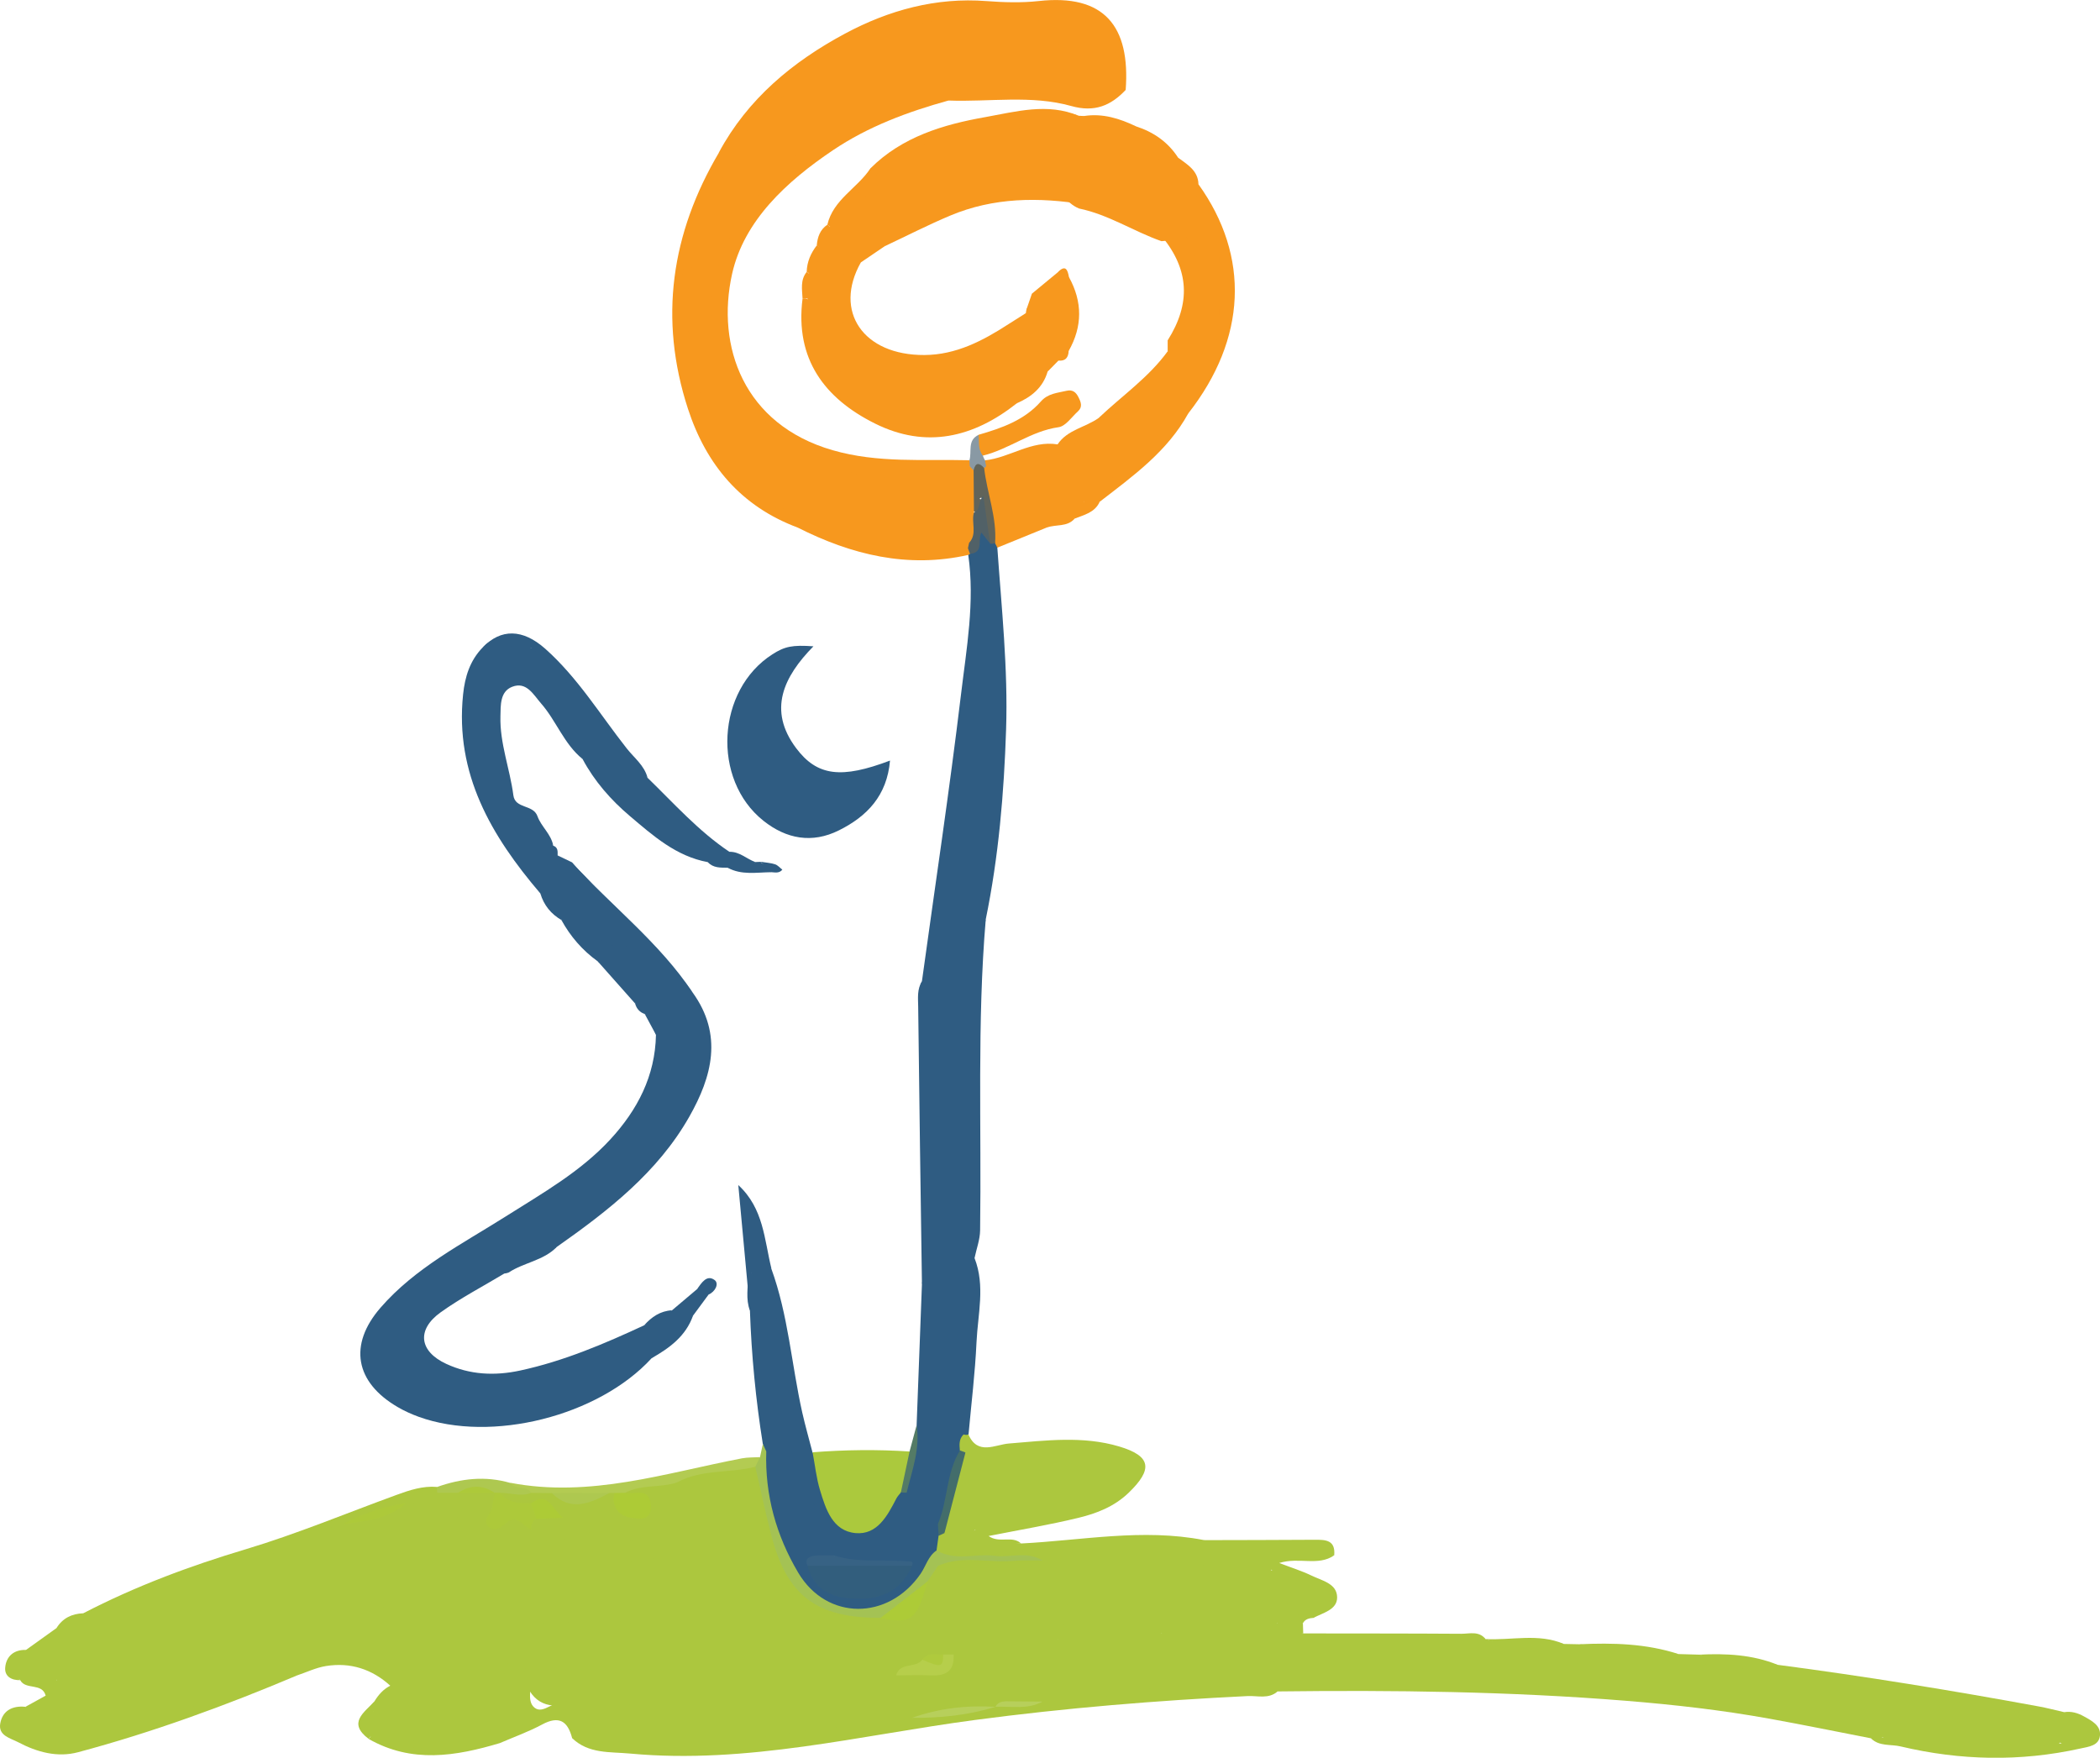 <svg xmlns="http://www.w3.org/2000/svg" id="Calque_2" data-name="Calque 2" viewBox="0 0 402.51 336.93"><defs><style>      .cls-1 {        fill: #f7981e;      }      .cls-2 {        fill: #b7cf5b;      }      .cls-3 {        fill: #b6ce4b;      }      .cls-4 {        fill: #b3cb52;      }      .cls-5 {        fill: #325e7d;      }      .cls-6 {        fill: #2f5c82;      }      .cls-7 {        fill: #adc93a;      }      .cls-8 {        fill: #adcb37;      }      .cls-9 {        fill: #adcb36;      }      .cls-10 {        fill: #aec850;      }      .cls-11 {        fill: #afca3d;      }      .cls-12 {        fill: #a4c254;      }      .cls-13 {        fill: #acc73e;      }      .cls-14 {        fill: #abc93d;      }      .cls-15 {        fill: #436d6b;      }      .cls-16 {        fill: #8999a4;      }      .cls-17 {        fill: #376284;      }      .cls-18 {        fill: #61645a;      }      .cls-19 {        fill: #516167;      }      .cls-20 {        fill: #547b66;      }    </style></defs><g id="Calque_1-2" data-name="Calque 1"><g><path class="cls-6" d="M132.76,190.25c5.85,8.1,3.73,16.11-.65,23.82-6.07,10.68-15.54,18.02-25.38,24.94-2.54,1.61-5.46,1.96-8.31,2.5-1.85,.01-1.79,1.33-1.78,2.62-4.07,2.45-8.3,4.65-12.15,7.4-4.67,3.34-4.18,7.49,1.06,9.91,4.5,2.08,9.24,2.33,14.15,1.27,8.34-1.8,16.11-5.11,23.79-8.68,1.88-.75,3.68-1.65,5.31-2.86,1.61-1.36,3.22-2.72,4.83-4.08,1.14-.48,2.23-.85,2.17,1.08-.98,1.33-1.97,2.67-2.95,4-2.29,3.09-5.2,5.58-7.97,8.2-10.18,11.09-30.65,16.25-44.6,11.22-1.4-.51-2.78-1.13-4.06-1.88-8.15-4.75-9.47-11.92-3.28-19.05,6.65-7.65,15.63-12.2,24.03-17.51,7-4.43,14.27-8.53,19.98-14.71,5.23-5.67,8.63-12.18,8.78-20.09-.62-1.39-.58-3.14-2.16-4.01l.08,.05c-.3-2.89-2.35-4.6-4.29-6.38-1.26-1.23-2.53-2.46-3.84-3.64-.94-1.47-3.17-2.05-2.95-4.31,2.17-2.59,4.3,.29,6.45,.03,2.1,.38,3.98,1.38,5.9,2.23,3.01,2.26,5.66,4.88,7.85,7.95Z"></path><path class="cls-6" d="M191.16,104.98c.81,11.6,2.06,23.16,1.68,34.82-.4,12.25-1.43,24.41-3.9,36.43-.88,4.85-1.6,9.74-1.64,14.65-.12,14.15-.04,28.3-.04,42.44,0,7.36-1.05,8.16-8.61,6.61-1.23-.62-1.41-1.73-1.35-2.95,.74-15.69-1.56-31.31-1.01-46.99,.02-.67,.1-1.31,.42-1.91,2.52-18.3,5.28-36.57,7.48-54.91,1.06-8.87,2.69-17.78,1.4-26.8,.06-.21,.11-.43,.17-.64,.47-.88,.71-1.86,1.03-2.8,.92-2.72,2.1-1.96,3.35-.24,.3,.32,.56,.67,.81,1.03,.2,.39,.28,.81,.22,1.25Z"></path><path class="cls-6" d="M155.92,123.88c-5.75,5.86-8.79,12.23-3.33,19.52,4.06,5.42,8.73,5.9,18,2.39-.57,6.71-4.39,10.69-9.8,13.38-5.14,2.56-10.07,1.65-14.46-1.84-9.95-7.91-8.99-25.07,1.72-31.91,2.36-1.51,3.82-1.82,7.87-1.53Z"></path><path class="cls-6" d="M175.69,273.19c.34-9.01,.68-18.03,1.02-27.04,.43-4.35,3.51-4.5,6.81-4.28,2.54,.16,3.9,1.25,3.77,4.05-.36,7.54-.65,15.07-1.86,22.54-.29,1.8-.11,3.62-.16,5.43-.14,1.4-.51,2.76-.56,4.17-1.61,4.72-1.7,9.88-4.09,14.39-1.12,2.09-2.62,3.78-5.03,4.37-2.04,.5-4,.13-5.49-1.32-1.76-1.7-.33-3.34,.52-4.85,.88-1.57,1.91-3.06,1.93-4.96,.72-4.25,3.14-8.07,3.14-12.5Z"></path><path class="cls-6" d="M118.8,181.19c-2.2,.85-3.7-2.45-6-1-2.59-.13-3.04-3.14-5.2-3.85l.05,.04c-.81-2.14-2.66-3.46-4.08-5.12-9.38-10.99-16.4-22.89-14.81-38.15,.35-3.38,1.31-6.49,3.74-8.99,3.3-3.5,6.47-.76,9.67,.22,.66,1.86,.01,3.43-1.05,4.92-4.84,1.68-6.68,4.52-6.08,9.76,.48,4.26,1.78,8.4,1.89,12.73,.04,1.45,.59,3.3,2.12,3.68,3.69,.94,4.81,4.3,6.98,6.67,.94,.32,.86,1.11,.85,1.87,5.62,4.59,7.67,11.66,11.91,17.21Z"></path><path class="cls-6" d="M100.8,129.21c.33-1.66,.67-3.32,1-4.99,5.51,1.9,7.91,7.01,11.2,11.1,3.69,4.59,6.95,9.53,11.11,13.76,5.06,4.91,9.76,10.22,15.68,14.19,1.43,1.05,1.66,2.02-.4,2.34-1.21,.18-2.54,.35-3.71-.35-6.07-1.11-10.51-5.07-14.97-8.85-3.62-3.07-6.77-6.65-9.04-10.9-3.04-4.78-5.73-9.8-9.83-13.83-.66-.65-1.56-1.28-1.04-2.47Z"></path><path class="cls-6" d="M146.21,276.78c-1.35-8.47-2.17-16.98-2.47-25.55-.85-2.24-.35-4.55-.32-6.83,2.81-2.01,4.16-1.57,4.99,2.1,2.5,11.06,3.84,22.35,6.61,33.36,1.01,4.03,2.11,7.96,3.99,11.66,1.07,2.1,1.99,4.2,1.03,6.61-.88,.86-1.92,.95-3.05,.66-5.79-2.58-8.86-6.85-8.82-13.39,.01-2.06-1.01-4.11-1.45-6.18-.34-.77-.16-1.66-.51-2.43Z"></path><path class="cls-6" d="M159.78,298.15c-.27-4.03-3.05-7.12-4.1-10.86-2.8-9.99-3.91-20.31-5.76-30.48-.68-3.72-2.34-7.19-2.37-11.09-.01-2.08-2.24-1.36-3.61-1.54,.61-2.93,2.35-1.62,3.89-1.03,3.26,8.92,3.88,18.4,5.93,27.57,.58,2.57,1.31,5.11,1.97,7.67,2.16,2.33,1.87,5.58,3.06,8.27,1.08,2.43,2.04,5.15,5.06,5.61,2.89,.44,4.38-1.85,5.86-3.87,.77-1.06,1.34-2.32,2.76-2.71,.49-.02,.92,.13,1.28,.46,.27,1.8-.92,3.03-1.6,4.51-.6,1.32-3.22,2.51-1.46,4.06,1.69,1.49,4.22,2,6.36,.24,1-.82,1.8-1.87,2.69-2.81,.67,.56,.96,1.31,1.09,2.14,.11,1.12-.06,2.2-.51,3.24-2.4,4.91-5.65,9.14-10.91,11.03-5.12,1.84-10.09,1.44-14.26-2.73-6.62-6.63-8.6-15.08-9.56-23.94-.15-1.33,.39-2.61,1.26-3.68,2.33,2.07,2.52,5.13,2.74,7.75,.37,4.52,.83,8.49,5.93,10.12,.58,.19,.85,1.36,1.26,2.08-.43,.79-1.21,1.48-.69,2.54,5.15,6.34,11.98,6.25,16.99-.2-4.49-.6-9.39,1.32-13.3-2.34Z"></path><path class="cls-13" d="M340.73,319.12c16.76,2.2,33.43,4.92,50.06,7.98,1.62,.3,3.22,.72,4.83,1.09,.43,.25,.94,.33,1.37,.53,1.98,.96,5.47,1.68,4.39,4.21-.97,2.28-4.28,2.68-6.88,.9,.54-3.62-2.38-3.55-4.49-3.92-17.34-3.05-34.65-6.28-52.18-8.09-18.97-1.96-37.86-4.93-57.03-4.24-1.76,.05-3.51-.09-5.24-.43-9.42-1.11-18.84-.86-28.26-.1-.59,.17-1.18,.26-1.79,.3-.83,.05-1.68,.14-2.47-.1-2.15-.64-5.24-.87-4.73-3.92,.55-3.32,3.29-3.68,6.18-2.62,1.87,3.35,5.28,2.81,8.2,2.87,9.07,.19,18.15,.04,27.23,.1,1.6,.01,3.3-.51,4.81,.51h-.02c4.95,1.32,10.09-.38,15.04,.93,.98,.02,1.95,.04,2.93,.06,6.35,.62,12.74,.88,19.06,1.88,1.31,.04,2.62,.08,3.93,.11,5.02,.67,10.08,1,15.06,1.95Z"></path><path class="cls-14" d="M172.67,286.08c-.3,.39-.66,.75-.88,1.19-1.71,3.31-3.66,6.98-7.81,6.6-4.4-.4-5.7-4.58-6.81-8.24-.71-2.35-.96-4.83-1.42-7.25,6.19-.48,12.39-.56,18.59-.15,.73,2.89-.5,5.37-1.67,7.86Z"></path><path class="cls-13" d="M179.51,297.17c.13-.93,.26-1.86,.39-2.79,.29-.45,.62-.86,1-1.24,1.92-1.32,3.88-1.52,5.9-.24-.07,2.57-1.82,2.36-3.52,2.44,4.1,.34,8.3,.04,12.46,.52,11.65-.59,23.27-2.93,34.97-.66,1.19,.67,2.41,1.29,3.17,2.5,1.64,1.89,3.84,.88,5.81,1.13,1.59,.47,4.16-.54,3.97,2.61-1.26,1.03-2.78,1-4.28,1.07-13.02-3.15-26.33-1.35-39.48-2.28-4.98-1.37-10.08-.36-15.1-.74-1.99-.15-4.43,.49-5.28-2.33Z"></path><path class="cls-1" d="M215.76,17.24c-2.87,3.04-6,4.32-10.4,3.09-7.71-2.17-15.71-.76-23.58-1.06-.02-.27-.04-.55-.06-.82,2.31-2.42,5.31-1.34,8.04-1.51,3.15-.2,6.32,.1,9.48-.19,.49-.16,1-.28,1.52-.36,.75-.12,1.5-.13,2.25-.04,.66,.08,1.28,.38,1.93,.42,2.16,.11,4.62,2.41,6.4-.17,1.94-2.8,1.63-6.01,.04-8.96-1.03-1.92-2.66-3.36-4.55-4.49-2.35-1.02-4.82-.41-7.24-.55-11.2-.49-22.18,.23-32.68,4.77-3.86,1.67-7.27,3.96-10.75,6.2-.6,.43-1.23,.83-1.86,1.21-3.35,2.08-6.13,4.75-8.27,8.07-.47,1.05-1.02,2.04-1.9,2.82-1.99,1.03-2.76,3.61-5.17,4.13-.47-.02-.86-.21-1.18-.56,5.53-10.29,14.18-17.44,24.21-22.81C170.35,1.95,179.4-.54,189.11,.21c3.31,.25,6.69,.35,9.98-.01,12.54-1.39,17.59,4.78,16.67,17.05Z"></path><path class="cls-13" d="M244.88,324.22c-1.72,1.51-3.81,.8-5.74,.89-17.5,.85-34.91,2.28-52.32,4.59-21.91,2.91-43.64,8.52-66.05,6.43-3.85-.36-7.95,.09-11.1-2.95,.42-.45,.93-.73,1.53-.87,6.1,.21,12.1,1.42,18.25,1.56,11.18,.24,22.07-1.49,32.94-3.64,4.08-.64,8.17-1.24,12.23-2.03,5-.31,9.97-1.02,14.94-1.63,.48-.17,.97-.29,1.48-.39,2.67-.52,5.45,.05,8.1-.73,.48-.16,.97-.27,1.47-.35,2.53-.39,5.14-.03,7.6-.96,1.1-.27,2.22-.33,3.35-.37,8.44,.16,16.79-1.68,25.25-1.04,2.73,.32,5.71-.79,8.07,1.49Z"></path><path class="cls-1" d="M191.16,104.98c-.14-.29-.28-.57-.43-.85-1.67-4.68-3.18-9.39-2.57-14.48,.3-.54,.76-.84,1.38-.91,2.85-.87,5.84-1.28,8.58-2.45,2.03-.86,3.52-.35,3.66,1.73,.31,4.4,1.52,8.94-1.15,13.1-3.16,1.29-6.31,2.57-9.47,3.86Z"></path><path class="cls-13" d="M244.88,324.22c-2.76-.05-5.53-.11-8.29-.16-.14-.7,.09-1.23,.71-1.58,.57-.3,1.17-.5,1.81-.59,18.34-.34,36.69-.06,55.03-.16,20.49,1.22,40.95,2.7,60.9,7.98,2.15,.57,4.72,.54,5.88,3.09-.6,1.09-1.43,.85-2.3,.41-6.48-1.26-12.96-2.59-19.45-3.76-9.12-1.65-18.3-2.69-27.57-3.44-22.22-1.79-44.46-2.06-66.72-1.79Z"></path><path class="cls-13" d="M4.99,316.26l5.82-4.17c1.65-1.06,3.46-1.86,5.15-2.85,9.96-5.17,20.39-9.06,31.16-12.28,9.8-2.94,19.28-6.91,28.91-10.42,2.49-.91,5.01-1.75,7.73-1.52,.21,.26,.31,.53,.29,.82-.01,.3-.05,.45-.1,.45-1.64,1.33-3.88,1.23-5.6,2.38-.42,.22-.85,.39-1.29,.55-3.82,1.25-7.66,2.44-11.42,3.85-4.49,1.99-9.62,2.5-13.28,6.46-1.39,1.51-4.09,1.15-6.2,1.51-14.59,2.5-27.14,9.45-39.18,17.51,.51,2.36,4.43,.73,3.82,3.84-.66,.51-1.41,.67-2.23,.59-1.49-.73-3.3,.19-4.71-.94h.03c-4.6-2.85-1.22-4.22,1.09-5.79Z"></path><path class="cls-1" d="M229.71,35.32c9.93,13.84,9.23,29.64-1.94,43.91-.92,.34-1.31-.23-1.62-.94-.22-1.02,.11-1.89,.75-2.67,2.32-2.1,1.65-5.63,3.7-7.86,.2-.39,.43-.77,.66-1.15,.83-1.32,1.27-2.78,1.64-4.28,.1-.45,.23-.89,.37-1.33,1.08-4.88,2.05-9.76-.33-14.56-4.24-10.13-11.46-16.92-22.23-19.56-1.84-.45-4.33-1.93-5.49,1.24-1.16,3.18,.11,6.84,2.92,8.01,3.06,1.27,6.35,1.98,9.39,3.29,2.71,1.17,5.69,1.97,7.5,4.64,.15,.52,.07,1-.23,1.45-.64,.5-1.38,.7-2.18,.72-5.34-1.88-10.15-5.1-15.79-6.26-4.99-2.03-7.6-11.4-4.44-15.85,1.1-1.55,2.57-1.97,4.34-1.44,6.74,.07,12.59,2.5,17.72,6.8,1.75,1.95,3.96,3.49,5.26,5.85Z"></path><path class="cls-13" d="M195.73,295.87c-4.69-.19-9.42,1.79-14.45,.32,1.58-2.53,4.19-1.34,5.56-2.91,4.5-3.24,9.98-3.18,15.07-4.38,4.23-1,8.4-2,11.96-4.63,.9-.66,2.18-1.25,2.01-2.59-.17-1.37-1.56-1.59-2.63-1.95-5.99-2.03-12.14-.69-18.21-.66-3.29,.02-6.58,.75-9.88-.04-.5-.2-.89-.53-1.18-.99-.1-1.1-.2-2.2,.7-3.07,.31-.31,.63-.31,.94,0,1.77,4.06,5.12,1.94,7.73,1.73,7.09-.58,14.21-1.5,21.14,.56,6.18,1.84,6.52,4.36,1.85,8.87-2.74,2.65-6.13,3.97-9.66,4.82-5.58,1.35-11.26,2.3-17.2,3.48,2.1,1.49,4.53-.18,6.24,1.44Z"></path><path class="cls-12" d="M179.51,297.17c3.54,2.13,7.43,.57,11.13,1.05,3.04,.39,6.26-.95,9.16,.9-2.88,2.4-6.32,1.12-9.51,1.37-2.79,.22-5.6-.08-8.38,.18-1.4,.43-2.38,1.39-3.2,2.56-.28,.38-.59,.72-.92,1.06-2.81,2.97-5.83,5.65-9.89,6.83-9.29,.94-15.25-2.29-19.1-10.62-2.72-5.88-4.41-12.07-4.74-18.59,0-1.19,.54-2.04,1.6-2.57,.18-.85,.37-1.71,.56-2.55,.22,.48,.43,.95,.65,1.42-.27,8.36,1.9,16.11,6.12,23.24,5.45,9.2,17.26,9.23,23.47,.21,1.02-1.49,1.45-3.39,3.06-4.47Z"></path><path class="cls-1" d="M137.79,29.24c.4,.03,.81,.07,1.21,.1,1.09,2.11-.38,3.72-1.13,5.43-1.11,2.51-2.73,4.81-2.86,7.68-.1,.76-.28,1.5-.53,2.23-4.54,14.95-3.41,29.25,4.87,42.73,.31,.35,.59,.73,.85,1.11,.84,1.51,1.78,2.95,3.38,3.8,.36,.22,.7,.47,1.03,.74,1.23,1.12,2.39,2.33,3.86,3.17,.37,.21,.71,.46,1.05,.71,1.21,1.33,3.69,1.64,3.39,4.19-10.85-4.04-17.55-12.03-21.05-22.77-5.62-17.25-3.21-33.62,5.95-49.13Z"></path><path class="cls-6" d="M185.64,274.96l-.47,.1s-.47-.09-.47-.09c.66-8.53,1.44-17.05,1.88-25.59,.1-2.01,1.61-5.2-1.52-5.97-3-.74-6.62-1.29-8.35,2.75-.25-17.74-.52-35.48-.72-53.21-.02-1.62-.24-3.34,.73-4.85,.36,15.32,.69,30.65,1.09,45.97,.05,1.74-.66,3.67,.93,5.15,2.24,2.47,5.58,.46,8.06,1.96,2.07,5.31,.62,10.74,.37,16.09-.27,5.91-1,11.8-1.53,17.7Z"></path><path class="cls-6" d="M100.8,129.21c4.06,5.14,8.86,9.79,10.87,16.29-3.57-2.88-5.03-7.32-7.96-10.66-1.46-1.67-2.8-4.27-5.55-3.19-2.34,.92-2.19,3.56-2.24,5.65-.14,5.19,1.82,10.07,2.48,15.15,.35,2.65,3.79,1.68,4.62,4.01,.71,1.99,2.62,3.42,3.02,5.64-2.7-1.91-4.28-5.39-8.19-5.66-.5-.04-1.29-1.26-1.31-1.95-.2-6.97-3.43-13.8-1.51-20.78,.61-2.2,1.13-6.56,5.77-4.49Z"></path><path class="cls-13" d="M56.87,321.18c-13.66,5.77-27.56,10.86-41.89,14.69-3.98,1.07-7.89-.01-11.49-1.91-1.53-.8-3.87-1.26-3.44-3.62,.45-2.46,2.36-3.43,4.84-3.17,.93,1.6-3.04,2.53-.58,4.32,1.65,1.1,3.57,1.43,5.44,1.88,2.48,.96,4.8,.19,7.11-.66,.41-.16,.83-.29,1.26-.39,2.13-.31,4.18-.91,6.18-1.71,.41-.17,.83-.29,1.27-.4,2.05-.3,3.9-1.13,5.68-2.15,7.84-2.73,15.32-6.54,23.6-7.97,.81,.13,1.52,.43,2.02,1.1Z"></path><path class="cls-6" d="M186.79,241.17c-2.96,.47-6.32,2.59-8.05-1.96,8.59-.32,7.99,1.63,8-7.9,.02-14.07-.09-28.15,.09-42.22,.06-4.33,.14-8.78,2.11-12.86-1.68,19.85-.8,39.75-1.08,59.62-.03,1.78-.7,3.54-1.07,5.31Z"></path><path class="cls-13" d="M358.62,333.2c.78-.06,1.56-.12,2.34-.18,1.21-1.15,2.75-1.27,4.2-.92,8.82,2.12,17.78,1.49,26.7,1.47,1,0,1.99,.05,2.86,.63,2.23,.02,5.62,.43,6-1.64,.49-2.64-3.59-2.54-5.09-4.36,1.38-.23,2.63,.15,3.83,.82,1.48,.82,3.19,1.72,3.05,3.59-.16,2.05-2.19,2.2-3.79,2.56-11.51,2.55-23.02,2.3-34.44-.41-1.87-.45-4.08,.04-5.66-1.54Z"></path><path class="cls-13" d="M232.94,298.14c-.75-.97-1.49-1.95-2.24-2.92,7.07-.02,14.13-.02,21.2-.07,2.13-.02,4.11,0,3.83,2.99-6.73,.66-13.48,1.16-20.25,.96-.95-.04-1.83-.27-2.54-.96Z"></path><path class="cls-4" d="M145.65,279.32c-.29,.62-.59,1.23-.88,1.85-2.28,2.49-5.41,2.12-8.32,2.47-2.16,.25-4.17,1.03-6.25,1.58-3.31,.96-6.76,1.1-10.12,1.77-.78,.21-1.58,.35-2.39,.42-.55,.06-1.09,.08-1.64,.09-3.29,0-6.58,.02-9.88,0-1.37-.02-2.73-.08-4.06-.41-1.51-.83-3.94-.28-4.28-2.86,15.27,2.93,29.72-1.88,44.38-4.69,1.12-.21,2.29-.16,3.44-.23Z"></path><path class="cls-6" d="M147.84,243.13c-1.3,.32-2.93-.58-3.89,1.03-.07,2.36-.14,4.71-.21,7.07-.74-8.02-1.49-16.05-2.23-24.07,4.86,4.46,4.98,10.44,6.34,15.97Z"></path><path class="cls-6" d="M124.11,149.09c-6.22-4.14-9.35-10.94-13.98-16.44-2.57-3.06-5.14-6.02-8.33-8.42-3.11,1.1-6.17-2.56-9.29-.11,3.49-3.66,7.67-3.6,11.98,.22,6.24,5.54,10.55,12.67,15.65,19.14,1.4,1.78,3.37,3.24,3.98,5.61Z"></path><path class="cls-13" d="M284.73,314.19h-43.13c.14-2.43,2.6-1.64,3.16-3.05,1.18-1.71,2.99-2.32,4.89-2.8,.76-.06,1.47,.08,2.12,.51,.25,.29,.34,.57,.25,.85-.09,.28-.18,.42-.26,.42-.81,.06-1.57,.21-2.02,1-.68,.68-2.31,1.39,.06,1.98,10.1,.02,20.21,0,30.31,.07,1.58,0,3.36-.58,4.63,1.01Z"></path><path class="cls-1" d="M226.76,78.22c.34,.33,.67,.67,1.01,1-4.01,7.32-10.62,12.04-17.01,16.98-.86,.66-1.77,.87-2.78,.36-1.14-1.59,.15-2.52,1.12-3.23,5.73-4.23,10.79-9.15,15.46-14.5,.55-.63,1.3-1.01,2.2-.62Z"></path><path class="cls-13" d="M251.74,310.13c-.02-.38-.03-.76-.05-1.13,.94-2.45,.63-4.19-2.24-5.17-1.96-.66-4.23-.89-5.62-2.79-1.49-1.38-3.41-.63-5.1-1.01-1.04-1.24-3.67,.89-3.98-1.88,6.99,0,13.98,0,20.97-.01-3.09,2.13-6.68,.27-10.53,1.46,2.37,.91,4.34,1.52,6.18,2.41,2,.97,4.91,1.52,4.92,4.18,.01,2.39-2.71,2.96-4.56,3.93Z"></path><path class="cls-1" d="M152.9,101.14c-1.39-1.29-2.78-2.58-4.17-3.87,1.66-1.33,3.17-.38,4.57,.43,9.11,5.26,18.66,8.42,29.35,6.43,.98-.18,1.97,.07,2.86,.6,.49,.38,.63,.86,.42,1.44,0,0-.34,.2-.34,.2-11.6,2.62-22.35-.02-32.69-5.24Z"></path><path class="cls-1" d="M200.63,101.12c.03-3.94-.01-7.88,.12-11.82,.08-2.58-.79-3.09-3.2-2.23-2.77,.98-5.68,1.54-8.53,2.29-.29-.2-.42-.44-.39-.7,.03-.28,.08-.42,.16-.42,4.75-.5,8.88-3.87,13.92-3.06,1.95,1.82,1.17,4.23,1.4,6.42,.23,2.2-.62,4.59,1.12,6.53,.34,.38,.58,.81,.73,1.3-1.43,1.64-3.58,1.03-5.32,1.7Z"></path><path class="cls-6" d="M118.8,181.19c-6.16-4.22-7.66-11.67-11.91-17.21,.9,.43,1.8,.86,2.7,1.29,1.65,2.19,4.21,3.69,5.05,6.51,.74,2.96,2.7,4.72,5.51,5.66,1.92,1.64,4.18,2.98,4.96,5.62-2.39,.33-4.03-1.85-6.32-1.87Z"></path><path class="cls-6" d="M113.93,171.87c-.85-2.59-3.82-3.79-4.34-6.6,7.63,8.41,16.8,15.4,23.17,24.98-2.55-2.4-5.1-4.79-7.65-7.19-1.72-1.64-3.45-3.29-5.17-4.93-2.65-1.47-4.87-3.34-6.01-6.26Z"></path><path class="cls-13" d="M56.87,321.18c-.75-.05-1.49-.1-2.24-.15,2.41-3.33,8.42-5.72,12.36-4.49,3.27,1.02,6.68,1.58,9.81,3.04,.93,.78,1.64,1.72,.89,2.91-.68,1.08-1.7,1.45-2.89,.63-3.51-3.19-7.65-4.51-12.3-3.77-1.93,.31-3.76,1.2-5.64,1.83Z"></path><path class="cls-13" d="M110.6,333.18l-.47-.02s-.47,.01-.47,.01c-.84-3.24-2.49-4.37-5.75-2.61-2.59,1.39-5.39,2.39-8.1,3.56-.38-.38-.53-.84-.46-1.37,3.25-4.47,8.81-4.27,13.16-6.52,5.4,.26,5.54,.73,2.09,6.95Z"></path><path class="cls-1" d="M224.62,30.32c-5.11-3.55-10.58-6.27-16.83-7.13-.34-.2-.46-.41-.35-.62,.11-.22,.22-.33,.33-.33,3.58-.56,6.84,.48,10,1.99,3.34,1.09,6.08,2.98,8.02,5.96-.34,.45-.73,.5-1.16,.12Z"></path><path class="cls-10" d="M97.83,284.24c.9,1.52,3.12,.3,3.97,1.92-1.47,2.03-3.48,1.28-5.39,1.07-.43-.05-.85-.14-1.26-.25-.41-.09-.82-.22-1.23-.34-1.88-.53-3.75-.44-5.61,.12-.43,.14-.87,.24-1.32,.32-1.19,.11-2.34,.11-3.2-.91-.01-.38-.03-.75-.04-1.13,4.61-1.64,9.29-2.18,14.07-.78Z"></path><path class="cls-13" d="M3.71,332.35c-6.11-3.21,.85-3.44,1.18-5.19,1.29-.71,2.58-1.42,3.86-2.13,1.36-.99-.47-1.85-.12-2.8,.75-.06,1.51-.12,2.26-.18,1.09-.86,2.21-.88,3.02,.25,.82,1.14,.16,2.22-.61,3.14-1.31,1.58-3.14,2.45-4.94,3.26-1.87,.84-3.28,2.2-4.66,3.64Z"></path><path class="cls-13" d="M95.79,333.05c0,.36,.02,.71,.03,1.07-8.48,2.54-16.92,3.92-25.17-.8,.19-.21,.38-.41,.57-.62,3.39-1.27,6.32,1.32,9.64,1.12,3.6-.21,7.24,.15,10.74-1.12,1.41-.51,2.88-.79,4.2,.35Z"></path><path class="cls-13" d="M74.8,323.12c2.06-.03,3.12-.73,1.89-2.9,1.18-1.09,2.41-1.09,3.3,.21,.73,1.09,.12,2.24-.69,3.07-1.81,1.86-3.81,3.5-6.04,4.86-.52,.19-1.04,.16-1.54-.07-.55-.74-.45-1.46,.05-2.17,.76-1.26,1.71-2.33,3.04-3Z"></path><path class="cls-13" d="M321.74,317.06c-6.41-.04-12.78-.57-19.06-1.88,6.45-.3,12.85-.14,19.06,1.88Z"></path><path class="cls-6" d="M107.59,176.34c2.96-.37,3.88,2.01,5.2,3.85,1.01,1.32,2.02,2.64,3.03,3.96-.37,.5-.79,.54-1.25,.13-2.94-2.11-5.24-4.78-6.98-7.95Z"></path><path class="cls-6" d="M97.15,240.29c3.2-.43,6.39-.86,9.59-1.29-2.55,2.65-6.33,2.99-9.26,4.93-.7-1.16-1.46-2.31-.33-3.64Z"></path><path class="cls-13" d="M340.73,319.12c-5.12,.15-10.13-.62-15.06-1.95,5.14-.25,10.21-.02,15.06,1.95Z"></path><path class="cls-13" d="M299.75,315.12c-5.02-.18-10.11,.75-15.04-.94,5.01,.29,10.14-1.16,15.04,.94Z"></path><path class="cls-6" d="M114.57,184.28c.42-.04,.84-.09,1.25-.13,1.32,1.02,2.64,2.03,3.96,3.05,.51,1.77,3.64,2.55,1.95,5.15-2.39-2.69-4.77-5.38-7.16-8.07Z"></path><path class="cls-20" d="M172.67,286.08c.56-2.62,1.12-5.24,1.67-7.86,.45-1.68,.9-3.35,1.35-5.03,.71,4.51-.87,8.69-1.92,12.94-.37-.02-.74-.04-1.1-.05Z"></path><path class="cls-6" d="M124.87,260.36c2.03-3.35,4.88-5.89,7.97-8.2-1.38,3.97-4.52,6.24-7.97,8.2Z"></path><path class="cls-6" d="M135.67,165.26c1.09-1.24,4.36,2.04,4.11-1.98,1.95-.07,3.3,1.35,4.98,1.96-1.26,2.78-3.44,1.11-5.28,1.09-1.37-.02-2.77,.08-3.81-1.07Z"></path><path class="cls-6" d="M121.73,192.35c.36-2.1-2.1-3.13-1.95-5.15,2.32,1.84,5.55,3.18,3.85,7.18-1.01-.32-1.62-1.02-1.9-2.02Z"></path><path class="cls-13" d="M8.64,322.24c.57,.98,2.55,.29,2.45,1.73-.08,1.06-1.31,1.22-2.33,1.07-.68-2.55-3.85-1.03-4.89-2.99,1.59,.06,3.18,.13,4.77,.19Z"></path><path class="cls-13" d="M4.99,316.26c-1.4,1.74-4.13,3.23-1.09,5.8-1.72,.06-3.07-.75-2.9-2.46,.21-2.14,1.68-3.4,3.99-3.34Z"></path><path class="cls-13" d="M71.76,326.12c-.04,.64-.08,1.28-.12,1.92,.18,1.66-.28,3.24-.63,4.84-.12,.15-.24,.29-.36,.43-4.1-3.09-.82-5.04,1.12-7.19Z"></path><path class="cls-6" d="M97.15,240.29c.32,1.19,.86,2.37,.33,3.64-.27,.1-.55,.16-.83,.19-2.38-1.61-2.31-2.9,.5-3.83Z"></path><path class="cls-1" d="M207.77,96.25c1-.01,2-.03,3-.04-.95,2.06-2.98,2.48-4.82,3.21-.12-.14-.24-.28-.35-.43-.24-.82,.08-1.52,.42-2.23,.2-.35,.46-.63,.79-.86,.41-.13,.74-.02,.97,.36Z"></path><path class="cls-6" d="M139.49,166.33c1.73-.5,3.79,.58,5.28-1.09,.34-.01,.69-.03,1.03-.04,.42,.9,2.62,.03,1.98,1.99-2.8,.03-5.65,.59-8.29-.85Z"></path><path class="cls-1" d="M224.62,30.32c.39-.04,.77-.08,1.16-.12,1.79,1.34,3.86,2.47,3.93,5.12-1.7-1.67-3.39-3.33-5.09-5Z"></path><path class="cls-6" d="M103.57,171.26c2.15,1.07,4.09,2.32,4.08,5.12-2.03-1.17-3.41-2.86-4.08-5.12Z"></path><path class="cls-6" d="M135.79,248.16c-.47-.87-1.34-.93-2.17-1.08,.85-1.17,1.85-2.83,3.36-1.71,.87,.65,.16,2.22-1.19,2.79Z"></path><path class="cls-6" d="M128.79,251.16c-1.18,2.05-3.01,2.88-5.31,2.86,1.42-1.59,3.09-2.73,5.31-2.86Z"></path><path class="cls-13" d="M15.97,309.24c-1.31,1.68-2.94,2.79-5.15,2.85,1.18-1.92,2.95-2.77,5.15-2.85Z"></path><path class="cls-6" d="M147.78,167.18c-.66-.66-1.32-1.32-1.98-1.99,.92,.15,1.87,.2,2.75,.48,.52,.16,.94,.68,1.4,1.03-.6,.75-1.41,.52-2.18,.48Z"></path><path class="cls-13" d="M249.79,313.11h-3.38c.86-1.63,2.1-1.8,3.32-1.98,.02,.66,.04,1.32,.06,1.98Z"></path><path class="cls-6" d="M123.56,194.32c2.26,.51,2.35,2.18,2.16,4.01-.72-1.34-1.44-2.67-2.16-4.01Z"></path><path class="cls-1" d="M181.79,19.27c-7.82,2.17-15.36,4.96-22.16,9.54-8.86,5.97-17.03,13.48-19.31,23.7-3.09,13.85,2.2,28.86,19.28,33.79,8.69,2.51,17.44,1.7,26.2,1.92,.28,.57,.25,1.11-.11,1.63-4.32,3.21-9.3,1.73-13.91,1.54-6.08-.25-12.17-1.28-17.77-4.02-14.8-7.1-19.7-23.66-16.46-36.32,.84-3.3,2.54-6.08,4.33-8.86,7.1-9.84,16.02-17.41,27.33-22.03,2.6-1.06,5.2-2.11,8.06-2.2,1.62,0,3.24-.03,4.5,1.25l.03,.05Z"></path><path class="cls-1" d="M187.57,83.34c4.43-1.28,8.77-2.79,11.93-6.38,1.35-1.54,3.13-1.63,4.87-2.04,1.21-.29,1.85,.24,2.34,1.22,.47,.92,.84,1.85-.08,2.69-1.21,1.09-2.37,2.87-3.74,3.06-5.29,.74-9.47,4.22-14.51,5.45-2.17-.95-1.32-2.5-.81-3.99Z"></path><path class="cls-1" d="M207.83,39.19c-8.75-1.43-17.4-1.36-25.71,2.14-4.22,1.77-8.3,3.87-12.45,5.82-.2-2.76,2.01-3.59,3.83-4.67,5.8-3.44,12.11-5.44,18.73-6.53q7.04-.19,7.19-7.45c.04-1.8-.11-3.65,.93-5.28,1.95-1.51,4.08-1.91,6.41-1.03,.34,.02,.67,.04,1.01,.05,.02,.32,.03,.63,.03,.95-3.87-.39-5.48,1.34-4.95,5.18,.13,.97,.17,2,0,2.96-.81,4.23,.8,6.84,4.99,7.86Z"></path><path class="cls-1" d="M194.9,77.3c-8.31,6.58-17.41,8.76-27.2,3.88-9.7-4.83-15.32-12.4-13.88-23.88,.5-.15,.95-.06,1.33,.31,1.4,2.15,.53,4.73,1.32,7,.29,1.07,.59,2.14,1.19,3.1,2.07,2.52,3.08,5.83,5.83,7.84,2.19,1.66,4.49,3.11,7.1,4.01,5.22,2.19,10.41,1.59,15.59-.13,2.39-.65,4.23-2.53,6.71-2.98,.79-.01,1.5,.2,2.01,.85Z"></path><path class="cls-1" d="M206.76,22.19c-2.13-.3-4.02,.7-6.03,1.09-.65,.53-1.36,1.1-2.2,1.08-10.7-.27-20.07,4.02-29.42,8.46-.84,.16-1.62,.05-2.3-.52,6.08-6.09,14.04-8.44,22.03-9.85,5.8-1.03,11.93-2.8,17.92-.25Z"></path><path class="cls-1" d="M194.9,77.3c-.71-.03-1.42-.07-2.13-.1,1.16-3.34,3.42-6.13,4.73-9.41,.97-2.42,1.66-4.69-.99-6.51-.21-.44-.16-.86,.12-1.26,.02-.27,.07-.53,.13-.79,.99-1.25,1.81-3.29,3.61-2.81,2.17,.58,1.65,2.93,1.72,4.65,.15,3.44,.26,6.91-1.29,10.15-.89,3.07-3.1,4.86-5.9,6.08Z"></path><path class="cls-1" d="M200.81,71.22v-13.85c-2.19-.57-2.54,1.76-4.04,1.87,.34-.98,.68-1.97,1.02-2.95,1.65-1.36,3.29-2.72,4.94-4.08,2.4,5.62,2,11.26,.14,16.91-.69,.7-1.37,1.4-2.06,2.1Z"></path><path class="cls-1" d="M204.89,53.12c2.61,4.73,2.61,9.45-.06,14.16-1.45,.11-1.53-.9-1.54-1.92-.02-3.46-.03-6.92,0-10.38,.01-1.03,.15-2.02,1.59-1.86Z"></path><path class="cls-1" d="M206.77,97.21c-.39,.6-.78,1.19-1.17,1.79-2.43,.47-2.75-.96-2.75-2.88,0-3.64-.09-7.29-.15-10.93,1.89-2.84,5.35-3.25,7.89-5.08,.43-.29,.87-.31,1.3-.02,.2,.44,.25,.9,.11,1.38-1.45,2.19-4.09,2.97-5.78,4.87-1.8,3.73-2.08,7.38,.55,10.88Z"></path><path class="cls-1" d="M223.81,65.24c4.47-7.08,4.12-13.54-1.08-19.88,.66,0,1.31,0,1.97,0,2.1,.3,3.29,1.83,3.62,3.61,1.21,6.38,1.89,12.76-2.89,18.23-.52,.32-1.06,.36-1.62,.1,0-.69,0-1.38,0-2.07Z"></path><path class="cls-1" d="M223.82,67.31c.33-.02,.66-.03,.99-.03,1.3,2.17-.49,3.33-1.63,4.57-1.99,2.16-4.09,4.23-6.24,6.24-.33,.3-.68,.55-1.05,.79-1.34,.52-2.34,2.04-4.08,1.38-.4-.05-.81-.11-1.21-.16,4.44-4.23,9.58-7.74,13.23-12.79Z"></path><path class="cls-1" d="M204.89,53.12c-1.9,4.71-1.82,9.43-.06,14.16-.05,1.26-.62,1.97-1.97,1.84-.05-5.64-.09-11.28-.14-16.91,1.51-1.56,1.92-.51,2.17,.92Z"></path><path class="cls-1" d="M166.81,32.3c.6-.04,1.19-.08,1.79-.12,.8,.94,.16,1.71-.29,2.51-3.26,2.73-5.23,6.81-9.19,8.81-.18-.14-.36-.28-.54-.42,1.12-4.83,5.74-6.99,8.23-10.77Z"></path><path class="cls-16" d="M187.57,83.34c.14,1.36-.14,2.8,.81,3.99,.1,.31,.24,.61,.41,.9,.08,.37,.15,.75,.23,1.13-.1,.14-.23,.25-.39,.34-.91-.53-1.45-.07-1.86,.72-.73,.02-1.13-.24-.9-1.04-.02-.39-.04-.77-.06-1.16,.51-1.65-.45-3.84,1.77-4.87Z"></path><path class="cls-1" d="M154.62,52.12c.05-1.92,.78-3.58,1.93-5.08,.2,.12,.39,.24,.59,.36,.54,.84,.54,1.74,.3,2.66-.44,1.08-.94,2.11-2.23,2.4-.2-.11-.39-.23-.59-.34Z"></path><path class="cls-1" d="M154.76,57.2c-.31,.05-.62,.08-.93,.09-.08-1.78-.48-3.61,.8-5.18,.14,.1,.27,.2,.41,.3,1.04,1.36,.96,2.79,.27,4.27-.18,.17-.36,.35-.55,.52Z"></path><path class="cls-1" d="M156.55,47.04c.14-1.6,.63-3.02,2.03-3.97,.15,.13,.31,.25,.46,.38,.66,1.99,.06,3.35-1.99,3.99-.17-.13-.34-.27-.5-.4Z"></path><path class="cls-18" d="M186.61,90.16c.35-1.56,1.07-1.5,2.02-.46,.55,4.84,2.47,9.47,2.1,14.44,0,0-.47,.07-.47,.07h-.48c-.63-2.81-2.63-5.35-1.43-8.53-.19-.61-.97,.05-.3,.02,.22-.01,.25,.14,.19,.46-.21,1.16,.2,3.09-2.06,1.57-.97-2.59-1.3-5.14,.43-7.57Z"></path><path class="cls-19" d="M186.68,98.22c1.32-.53,.75-2.07,1.79-3.23,.46,3.26,.89,6.23,1.31,9.2-.55-.69-1.1-1.39-1.67-2.11-.8,1.39,.54,3.83-2.19,4.09-.13-.36-.27-.73-.4-1.09-.2-.45-.29-.91-.26-1.4,.44-1.83-.07-3.91,1.42-5.46Z"></path><path class="cls-15" d="M184,278.03c.35,.13,.7,.26,1.06,.39,1,5.76-.88,10.76-4.02,15.44-.38,.17-.75,.35-1.13,.52-.05-.75-.09-1.5-.14-2.25,1.94-4.54,1.55-9.78,4.23-14.1Z"></path><path class="cls-17" d="M154.78,300.14q-.88-1.86,2-2c1,0,2,0,3,0,4.88,1.56,9.95,.68,14.91,1.19,.09,0,.22,.22,.23,.34,0,.15-.09,.31-.14,.46-6.67,2.47-13.33,2.5-20,0Z"></path><path class="cls-5" d="M154.78,300.14c6.67,0,13.33,0,20,0-1.89,4.51-5.49,6.37-10.16,6.32-4.54-.04-8.5-1.21-9.84-6.32Z"></path><path class="cls-13" d="M394.72,334.2c-9.5,1.72-18.97,1.43-28.42-.41-1.76-.34-3.56-.51-5.35-.76-12.49-4.16-25.46-6.06-38.44-7.67-9.21-1.14-18.52-1.47-27.79-2.17-.35-.46-.33-.9,.04-1.33,1.35-1.11,3.15-.81,4.73-1.86-4.76-.11-9.34-1.56-14.14-1.18-2.07,.16-4.52,.68-4.61-2.69,35.38-.13,109.5,9.89,117.49,15.92-.55,1.74-2.94,.5-3.52,2.14Z"></path><path class="cls-13" d="M280.75,316.13c.55,1.1,1.43,2.27,2.62,1.81,5.27-2.03,10.39,1.04,15.61,.25,1.48-.22,3.67-.52,3.58,2.08-.08,2.21-1.97,1.77-3.38,1.84-1.48,.07-2.97,.02-4.46,.03-1.34,.81-2.75,.47-4.16,.25-15.16-.8-30.31-1.8-45.47-.03-2.39,.77-5-.46-7.34,.78l-.44,.08-.44-.04c-8.42,.23-16.79,1.36-25.21,1.42-1.15,.01-2.34-.15-3.47,.06-1.99,.37-3.72,.32-4.25-2.09-.49-2.23,.31-4.15,2.44-4.85,3.4-1.12,6.71-3.01,10.53-2.04,2.47,.62,4.95,.04,7.42,.1,6.35,1.18,12.94-1.01,19.24,1.31,.76,.28,1.57-.37,2.19-.98,.33-.01,.65,0,.98,0,9.68-.78,19.35-.78,29.03,0,1.66,0,3.32,0,4.98,0Z"></path><path class="cls-13" d="M245.76,316.13c-.09,1.65-1.43,2.9-2.56,2.32-6.02-3.07-12.41,.46-18.43-1.31-1.04-1.23-2.88-2.09-2.01-4.23,1.54-1.15,3.1-.47,4.73-.17,3.62,.67,7.21,1.09,10.04-2.2,1.13-1.32,2.94-1.39,4.54-1.79,1.11-.28,2.56-.53,2.75-1.79,.28-1.83-1.61-1.73-2.69-2.28-1.02-.52-2.19-.82-2.61-2.09,.12-.53,.43-.84,.98-.91,3.06-.3,5.97,.41,8.72,1.57,1.44,.61,3.6,.85,3.85,2.71,.28,2.1-2.32,1.98-3.32,3.19-1.66,.66-3.33,1.32-4.99,1.99-.49,0-.99-.07-1.47-.02-1.79,.2-4.17,.33-4.19,2.47-.02,2.29,2.67,1.83,4.22,2.42,.72,.28,1.62,.09,2.44,.11Z"></path><path class="cls-13" d="M275.77,316.13c-9.68,0-19.35,0-29.03,0,3.21-1.89,6.74-.94,10.07-.84,6.32,.2,12.72-1.19,18.96,.84Z"></path><path class="cls-13" d="M181.03,293.86c1.34-5.15,2.68-10.3,4.02-15.44,7.88-.34,15.75-.95,23.62-.89,3.45,.03,8.54-.05,9.21,4.02,.51,3.13-3.94,4.86-6.97,6.09-7.71,3.13-16.04,3.76-24.06,5.64-1.99-.31-3.94-.17-5.82,.58Z"></path><path class="cls-13" d="M179.79,300.15c4.73-2.11,9.71-.5,14.56-.96,1.8-.17,3.63-.05,5.45-.07,5-.01,10.03,.36,14.99-.13,8.5-.83,16.62,1.53,24.93,2.22,.35,.18,.48,.38,.38,.59-.1,.22-.21,.33-.32,.33v.03c-2.68,2.14-5.74,1.7-8.55,.79-7.01-2.26-14.16-1.04-21.25-1.26-2.42-.08-3.48,1.29-3.83,3.64-.44,2.92-.4,5.99-2.12,8.6-.45,.4-.94,.45-1.46,.14-1.1-3.67-4.57-6.32-4.37-10.65,.09-1.96-1.96-1.85-3.43-1.89-3.29-.08-6.59,.02-9.88-.05-1.78-.04-3.67,.21-5.08-1.32Z"></path><path class="cls-13" d="M239.77,302.13c0-.31-.03-.61-.05-.92,1.38-.06,2.75-.11,4.13-.17,2.37,.72,4.84,1.23,7.1,2.2,4.45,1.92,4.48,2.62,.76,5.75-.65,.05-1.3,.1-1.95,.16,3.61-2.8,2.36-4.58-1.31-5.56-2.83-.76-5.65-1.8-8.67-1.46Z"></path><path class="cls-13" d="M234.77,298.15c.87,1.6,3.06,.4,3.98,1.88-1.91-.71-4.93,1.98-5.8-1.9,.61,0,1.22,.01,1.82,.02Z"></path><path class="cls-1" d="M185.75,104.05c-.08,.35-.15,.69-.23,1.04-12.54,2.65-23.89-.32-34.45-7.18-.65-.42-1.56-.43-2.35-.63,0,0,.03,0,.03,0-1.75-1.24-3.08-3-5.01-4.02h.02c-1.6-1.06-2.81-2.54-4.11-3.93l.08-.03c-8.89-14.16-10.73-29.26-6.02-45.23,.01-.61,.02-1.23,.04-1.84,2.95-5.95,5.15-12.33,9.95-17.21,.42-.89,.84-1.78,1.25-2.67,3.06-2.59,5.72-5.6,8.68-8.3,.38-.27,.77-.55,1.15-.82,4.61-1.8,8.42-5.02,13.09-6.88,9.5-3.78,19.23-4.44,29.21-4.06,1.84,.07,3.34,.65,3.69,2.6,.6,3.27,.65,6.6-.02,9.86-.47,2.28-2.33,2.52-4.27,2.41-2.84-.57-5.69-.91-8.55-.09-1.27,.2-2.54,.14-3.81,.17-18.17,1.55-31.55,10.99-41.89,25.43-9.24,11.37-6.32,35.15,11.22,43.71,7.78,3.91,16.11,4.74,24.64,4.37,1.33-.06,2.66,.07,3.98-.04,2.93-.23,4.44,.95,4.19,4-.26,3.11,.58,6.27-.5,9.34Z"></path><path class="cls-1" d="M195.83,16.18c3.01,.42,4.08-.82,4.02-3.89-.24-10.96,.99-8.72-8.86-9.09-12.12-.45-23.2,2.5-33.21,9.43-.81,.56-1.73,1.8-3,.6,10.65-8.56,22.95-12.04,36.45-11.88,2.82,.03,5.63,0,8.45-.02,3.07,3.17,3.54,10.74,.98,15.8h.05c-5.42,1.27-10.91,.34-16.37,.54-.71-.26-.89-.72-.55-1.39,1.31-.03,2.62-.06,3.93-.09,2.7-.68,5.4-.67,8.11,0Z"></path><path class="cls-1" d="M207.76,2.31c2.89,1.77,5.28,4.02,5.99,7.46,.61,2.96,.83,6.27-1.72,8.28-2.99,2.36-6.16,.23-9.16-.87-2.14-4.38-1.32-9.06-.73-13.48,.4-3.04,3.42-2.08,5.62-1.39Z"></path><path class="cls-1" d="M207.76,2.31c-4.08-.82-5.29,1.04-4.96,4.9,.28,3.3,.07,6.65,.07,9.97-.74-.02-1.48-.04-2.21-.05-.21-5.27,1.42-10.66-.98-15.8,2.69,.36,5.61-1.22,8.08,.98Z"></path><path class="cls-1" d="M183.77,17.18c5.65-.02,11.29-.03,16.94-.05-2.73,2.3-5.95,.65-8.91,1.07-3.33,.48-6.84-.84-10.03,1.02-1.68,0-3.37-.01-5.05-.02,1.85-2.43,4.27-2.87,7.06-2.02Z"></path><path class="cls-1" d="M143.69,25.02c-3.31,5.74-6.63,11.48-9.94,17.21,.26-4.91,3.95-8.41,5.26-12.89,1.73-1.26,2.06-4.03,4.69-4.32Z"></path><path class="cls-1" d="M153.62,14.05c-2.15,3.54-4.97,6.39-8.68,8.3,2.12-3.57,5.06-6.29,8.68-8.3Z"></path><path class="cls-13" d="M72.8,328.11c1.18-2.25,3.3-3.47,5.28-4.86,.76-.54,1.71-1.31,1.21-2.37-.49-1.04-1.65-.73-2.6-.66-2.28-.41-4.85-.28-6.78-1.34-5.79-3.19-10.43-.13-15.29,2.16-7.9,2.73-15.79,5.46-23.69,8.19-1.96,.88-4.12,1.14-6.11,1.94h.01c-2.3,.79-4.76,1-6.99,2.04h.02c-2.71,.33-5.23,2.27-8.14,1-2.25,.18-4.31-.27-6.02-1.85-.9-2.09,.34-2.91,2.01-3.7,2.24-1.05,4.6-2.05,6.51-3.57,2.45-1.96,1.28-2.96-1.33-3.02-1.64-2.15-6.03,.6-6.16-2.48-.11-2.52,3.69-3.32,5.79-4.82,9.12-6.51,19.54-10.33,29.9-14.23,1.79-.67,3.9-.64,5.87-.67,6.2-.09,9.64-6.41,15.69-6.82,1.28-.09,2.54-.59,3.81-.9,4.01-1.3,8.2-2.07,12-4.01h0c1.69-.59,4.11-1.64,4.29,1.01,.22,3.37-3.51,2.71-6.12,4.15,4.64,.63,8.7,.62,12.85,.53-.19-1.21-.87-1.39-1.4-1.73-1.61-1.03-4.48-1.32-4.4-3.43,.1-2.42,3.38-1.2,4.79-2.53h0c2.33-.76,4.67-.76,7,0h0c1.58,1.39,.16,3.12,.57,5.05,2.68-1.38,5.07-.7,7.23,1.09,.28,.17,.54,.48,.84,.52,6.55,.86,13.13-.59,19.71,.29,1.29,.17,2.24-1.19,2.33-2.74,.17-2.94,1.84-4.86,4.31-6.21,4.68-2.55,10.04-1.72,14.98-2.98,1,4.33,1.92,8.69,3.03,12.99,3.02,11.75,8.64,15.99,20.97,15.97q4.71-.87,9.01-7h0c5.9-3.8,12.52-1.56,18.8-2.23,.75-.08,2.09,.41,2.06,1.09-.14,4.21,3.16,8.34,.36,12.61-4.89,2.32-10.51,1.62-15.45,3.73-.74,.08-1.48,.09-2.22,.08-1.34,0-2.72-.11-3.9,.76-.43,.7-1.93,.22-1.68,1.58,4.6,.61,8.81-1.1,13.17-1.82,2.6-.43,5.26-.32,7.89-.05,1.92,.2,3.65,.81,3.75,3.13,.09,2.3-1.51,3.11-3.45,3.43-1.14,.19-2.25,.52-3.38,.73-.94,.44-2.12,.14-2.93,.98h.02c-5.3,.88-10.71,.97-15.99,2.1-3.88,1.16-7.83,1.93-11.9,1.93-11.11,1.49-22.13,3.65-33.44,3.48-4.83-.07-9.52-1.23-14.34-1.16-1.47,.02-3.12-.52-3.59-2.12-.47-1.59,1.26-2.12,2.1-3.06,2.57-2.87,6.64-1.48,9.26-3.27-4.23,1.65-9.05,.79-13.69,1.53q-7.08,1.85-8.93-5.48c-.22-.34-.5-.63-.86-.8-1.67,.92-.27,1.56,.2,2.23,2.73,3.87,2.5,5.49-1.61,7.83-7.68,4.37-15.67,5.63-24.24,2.49-3.52-1.29-3.29-2.64-.99-4.78Z"></path><path class="cls-13" d="M182.77,317.14c5.18-1.83,10.58-2.45,16-3,1.33-.92,2.67-1.1,4,0,3.33,.81,6.45,.55,9.61-1.08,3.34-1.72,6.94-2.04,10.38,.08,.56,1.38,2.15,2.26,2,4-4.76,1.67-9.73-2.13-14.63,.8-1.92,1.15-5.48,.19-5.24,3.8,.28,4.19,3.87,1.67,5.89,2.4,.33,.22,.43,.44,.32,.66-.11,.21-.22,.32-.33,.32-.95,.03-1.9,.06-2.85,.1-2.6,1.19-5.58-.71-8.12,.98l.02-.02c-2.36,.65-4.71,.77-7.05-.06,1.15-1.36,2.66-1.91,4.38-1.98,1.49-.06,2.67-.44,2.47-2.28-.18-1.55-1.36-1.72-2.57-1.69-4.12,.09-8.22-.35-12.3,1.04-4.23,1.45-8.66,1.72-12.97-.06,1.67-1.33,3.73-.99,5.62-1.18,2.24-.23,4.07-.95,5.37-2.81Z"></path><path class="cls-13" d="M108.8,326.14c6.32-1.06,12.63-2.11,19.12-3.19-.14,2.74-2.18,2.22-3.33,2.69-1.81,.75-3.81,1.03-5.73,1.53-2.58,.67-6.33,2.08-6.18,3.95,.23,2.76,3.99,1.63,6.32,2.04,13.14,2.28,26.02,.01,38.94-1.95,1.62-.25,3.32,0,4.98,.01-17.29,4.54-34.73,5.35-52.32,1.97-1.24-2.34,1.19-3.74,1.63-6.02h-3.43c-.34-.23-.45-.46-.34-.68,.11-.23,.23-.34,.34-.34Z"></path><path class="cls-13" d="M210.76,325.12c0-.33,0-.65,.02-.98,8.72,.16,17.35-1.87,26.1-.94-.08,.29-.17,.58-.28,.86-8.65-.61-17.19,1.47-25.83,1.06Z"></path><path class="cls-2" d="M174.82,329.28c5.18-1.85,10.52-2.43,15.99-2.11-5.21,1.62-10.56,2.16-15.99,2.11Z"></path><path class="cls-13" d="M199.79,326.19c2.42-2.66,5.39-.8,8.11-.98-2.55,1.57-5.41,.68-8.11,.98Z"></path><path class="cls-2" d="M192.77,326.11c2.35,.02,4.7,.04,7.05,.06-2.87,1.58-5.99,.86-9.02,1,.4-.84,1.16-1.01,1.98-1.06Z"></path><path class="cls-13" d="M290.74,322.12c1.33,0,2.65,.01,3.98,.02,0,.35,0,.7,0,1.04-18.99-.01-37.99-.02-56.98-.03,2.1-1.94,4.69-.59,7.01-1.04,11.85-1.94,23.78-1.04,35.66-.61,3.42,.12,6.95-.65,10.31,.62Z"></path><path class="cls-13" d="M87.8,286.15c-1.01,1.42-2.7,1.73-4.41,2.34,1.56,.91,2.72,1.91,4.06,2.29,1.82,.52,3.95,.84,3.52,3.18-.44,2.39-2.74,1.04-4.14,1.11-3.6,.19-7.22,.05-10.83,.03-.95,0-2.21,.34-2.62-.77-.5-1.37,.75-2.14,1.72-2.64,.83-.43,1.9-.44,2.87-.54,1.45-.15,3.48,.01,3.22-2.01-.21-1.67-2.2-.74-3.39-1.01,1.59-1.91,3.77-2.03,6-1.99h4.01Z"></path><path class="cls-7" d="M77.8,288.13c-3.4,3.12-7.75,3.42-12,4.01,3.75-2.09,7.78-3.34,12-4.01Z"></path><path class="cls-1" d="M205.75,85.18c2-1.32,4-2.65,6-3.97,1.33-1.01,2.87-1.75,3.98-3.04v.02c8.59-5.81,13.6-13.44,13.13-24.27-.17-3.91-1.47-6.98-4.07-9.69-5.37-3.05-11.2-4.95-17.03-6.89-3.46-1.15-5.69-9.37-3.27-11.96,.39-.42,1.15-.77,1.71-.74,11.67,.75,24.58,10.14,27.57,21.57,1.65,5.34,.95,10.68-.01,16.01h0c-.89,1.58-1.18,3.4-1.99,5.01h0c-3.42,2.06-2.17,6.21-4.01,8.97-.8,.44-.98,1.19-1,2.02-5.55,6.83-12.3,12.4-18.99,18.03-.25,.09-.5,.13-.76,.11-2.26,.11-2.17-1.61-2.17-3.02,0-2.74-.61-5.58,.91-8.17Z"></path><path class="cls-1" d="M224.79,44.23c3.74,.68,4.17,4.22,4.75,6.71,1.78,7.6-.85,14.83-4.73,21.03-1.66,2.65-5.37,5.13-9.09,6.22,2.38-4.18,7.62-5.97,9.08-10.92,3.46-7.32,5.43-14.63-.11-21.91,.03-.38,.06-.76,.09-1.14Z"></path><path class="cls-1" d="M233.76,62.22c0-5.34,0-10.67,.01-16.01,3.41,5.34,1.94,10.68-.01,16.01Z"></path><path class="cls-1" d="M227.76,76.21c-.4-3.77-.15-7.24,4.01-8.97-1.98,2.7-1.06,6.7-4.01,8.97Z"></path><path class="cls-1" d="M231.77,67.23c-.08-1.96,.4-3.7,1.99-5,.04,1.95-.44,3.69-1.99,5Z"></path><path class="cls-13" d="M202.77,314.14c-1.33,0-2.67,0-4,0,1.16-3.41-.43-6.79-.13-10.22,.14-1.58-1.64-2.73-2.62-2.44-4.42,1.3-9.1-1.16-13.36,1.1-1.57,.83-3.25,.45-4.88,.55,.67-1,1.34-1.99,2.02-2.99,5.31,0,10.63-.02,15.94,.01,1.28,0,3.7-.17,3.51,.9-.9,5.04,4.89,8.09,3.53,13.08Z"></path><path class="cls-8" d="M177.78,303.14c-2.01,7.39-3.14,8.27-9.01,7,3-2.33,6-4.66,9.01-7Z"></path><path class="cls-1" d="M133.71,44.07c-.63,4.38-1.66,8.74-1.82,13.14-.38,10.53,2.05,20.5,7.11,29.79,.38,.69,.49,1.53,.72,2.3-5.73-5.1-7.22-12.24-8.25-19.16-1.3-8.72-2.5-17.73,2.23-26.07Z"></path><path class="cls-1" d="M143.74,93.27c2.61,.17,3.84,2.06,5.01,4.02-2.45-.37-3.71-2.22-5.01-4.02Z"></path><path class="cls-1" d="M139.64,89.33c1.96,.7,3.19,2.16,4.11,3.94-2.26-.39-3.47-1.86-4.11-3.94Z"></path><path class="cls-13" d="M9.74,334.2c2.71-.34,5.42-.67,8.14-1.01-2.57,1.46-5.17,2.74-8.14,1.01Z"></path><path class="cls-13" d="M17.86,333.2c2.03-1.72,4.4-2.25,6.99-2.04-2.08,1.53-4.45,2.08-6.99,2.04Z"></path><path class="cls-13" d="M24.84,331.16c1.75-1.54,3.8-2.13,6.11-1.94-1.72,1.63-3.84,2.03-6.11,1.94Z"></path><path class="cls-13" d="M129.79,284.15c-1.14,2.47-2.79,4.49-3.32,7.49-.75,4.24-5.34,3.99-8.1,2.98-3.45-1.27-6.12-1.23-9.41,.18-2.37,1.02-5.25,.92-7.16-1.65-.81-.96-.48-1.75,.37-2.46,.67-.67,1.91-.14,2.45-1.14-1.11-1.13-2.38-.61-3.62-.46-2.21-.14-4.82,.43-5.19-2.93,2-.05,4,.82,6,0,1.32,.02,2.64,.03,3.96,.05,3.69,1.77,7.37,.97,11.06-.03,.33,0,.65,0,.98,0,1.27,1.55,1.96,4.09,4.91,2.94,.12-2.16-2.3-1.67-2.93-2.97,3.14-1.64,6.75-.93,10-1.99Z"></path><path class="cls-9" d="M119.79,286.15c1.82,.43,4.65-1.23,4.95,2.34,.13,1.52-.41,2.66-2.15,2.6-2.37-.08-4.55-.57-4.99-3.45-.07-.47,.13-.97,.2-1.46,.66-.01,1.33-.02,1.99-.03Z"></path><path class="cls-10" d="M116.82,286.17c-3.68,1.98-7.36,3.69-11.06,.03,3.69,0,7.37-.02,11.06-.03Z"></path><path class="cls-6" d="M113.93,171.87c2.39,1.72,4.33,3.86,6.01,6.26-3.76-.4-5.87-2.38-6.01-6.26Z"></path><path class="cls-13" d="M108.8,326.14c0,.34,0,.68,0,1.03-4.11,2.47-9.23,2.69-13.01,5.89-8.28,2.64-16.54,3.13-24.78-.17-1.74-1.87-.58-3.36,.63-4.84,.39,.02,.77,.05,1.16,.07-.41,1.42-2.06,2.95,.64,3.97,8.8,3.32,17.04,2.28,24.83-2.92,2.77-1.85,3.96-3.74,.17-5.74-1.89-1-2.1-2.74-1.32-4.21,.86-1.63,2.41-1.39,3.68-.07-.31,.3-.62,.59-.94,.88,.33-.28,.64-.57,.94-.87,.32,.54,.8,1.05,.92,1.64,.44,2.21-.96,5.18,.74,6.54,1.76,1.41,3.97-1.77,6.35-1.18Z"></path><path class="cls-7" d="M102.8,291.15c-.8,.43-.98,1.18-1,2-1.56-.52-2.68-3.06-4.74-1.24-1.11,.98-2.32,1.81-3.45,.71-1.24-1.2,.46-2.35,.7-3.56,.2-.96,.33-1.94,.49-2.92,.33,0,.67,0,1,0,1.57,1.94,3.75,2.08,6,1.99,1.03,.77,1.65,1.67,1,3Z"></path><path class="cls-7" d="M94.8,286.15h-7c2.33-1.54,4.67-1.57,7,0Z"></path><path class="cls-1" d="M205.75,85.18c.6,3.71-1.27,7.69,1.26,11.18-.06,.29-.14,.57-.24,.84-1.65,.04-3.2-.31-2.89-2.37,.49-3.24-1.72-7.02,1.87-9.66Z"></path><path class="cls-1" d="M196.64,60.02c.08,.4,.15,.8,.23,1.2-1.49,4.32-5.21,5.85-9.05,7.22-5.82,2.32-11.64,4.6-17.8,1.03-1.61-.64-3-1.72-4.64-2.32-2.07-1.05-3.62-2.61-4.59-4.73-1.24-3.1-1.69-6.22-.21-9.38,.21-.45,.47-.86,.76-1.26,1.03-.93,1.86-2.4,3.65-1.46-5.28,9.38,.48,17.8,12.19,17.73,6.07-.03,11.21-2.73,16.14-5.93,1.1-.71,2.22-1.41,3.33-2.11Z"></path><path class="cls-1" d="M164.98,50.33c-1.07,.64-2.13,1.28-3.2,1.92-1.13-1.64-.15-2.87,.91-3.91,6.8-6.64,15.07-10.64,24.11-13.17,1.58-.44,3.3-.27,4.79,.68,.45,.42,.51,.89,.16,1.4-8.02,1.84-16.02,3.74-22.11,9.9-1.56,1.06-3.12,2.12-4.68,3.18Z"></path><path class="cls-1" d="M183.77,17.18c-2.44,.35-4.98,.39-7.06,2.02-12,2.62-21.49,9.28-29.52,18.3-1.43,1.61-2.9,3.18-4.36,4.76-.38,.45-.74,.46-1.07-.05,10.26-14.73,23.93-23.93,42.03-25.94,0,.3-.02,.6-.02,.91Z"></path><path class="cls-1" d="M141.75,42.21c.36,.01,.72,.03,1.07,.04-6.29,10.47-6.49,21.1-1.15,32.03,2.69,5.5,7.48,8.64,12.26,11.87-.37,.5-.8,.55-1.28,.16-16.12-7.63-21.27-28.43-10.91-44.1Z"></path><path class="cls-1" d="M152.67,86.31c.43-.05,.85-.1,1.28-.16,10.37,3.76,20.97,5.16,31.91,3.22,.25,.26,.5,.53,.75,.79,.02,2.69,.05,5.38,.07,8.06-.57,1.9,.69,4.1-.93,5.83,0-1.99,.01-3.99,.01-5.98,0-6.87-.95-7.29-7.93-6.75-8.76,.68-17.46,.04-25.17-5.02Z"></path><path class="cls-1" d="M191.77,37.24c0-.33,.02-.66,.03-.99,.66-.87,1.65-1.18,2.64-1.2,4.68-.13,4.14-3.47,3.88-6.44-.33-3.72-3.02-2.67-5.29-2.36-8.37,1.14-16.18,3.79-23.22,8.54-.82,.14-1.56,.01-2.16-.61,.31-.67,.63-1.33,.94-2,9.88-5.96,20.35-9.8,32.13-8.9,.03,1.64,.13,3.28,.09,4.92-.21,10.22,1.81,9.1-9.05,9.05Z"></path><path class="cls-1" d="M169.76,34.2c5.69-6.01,13.41-7.24,20.94-8.9,.48-.11,.99-.04,1.48-.13,7.69-1.41,7.33-1.39,7.7,6.2,.36,7.36-4.88,4.15-8.09,4.89-11.88,.42-21.08,6.43-29.45,14.14-.41,.38-.39,1.22-.56,1.85,0,0,0,0,0,0-2.29,3.33-2.26,6.66-.02,9.99,.97,1.71,2.3,3.04,4.01,4,.28,.92-.28,1.38-.98,1.77-1.68,.58-3.41,.91-5.17,1.17-1.06,.02-2.01-.32-2.86-.94-1.17-.71-.97-1.88-1.01-2.98-.98-2.32-.24-4.75-.47-7.11,0-.51,.01-1.03,.05-1.54,1.37-5.61,3.4-10.95,6.7-15.73,1.98-2.87,4.57-5.11,7.72-6.67Z"></path><path class="cls-1" d="M159.78,68.23c1.54-.95,3.25-1.11,5-1,1.75,.86,3.74,1.03,5.49,1.91,3.44,3.39,7.81,2.69,12.01,2.73,1.8,.02,3.59-.01,5.39,.03,.84-.44,2.44,1.09,2.6-1.02-1.28-.91-3.73-1.01-2.48-3.61,3.76-.9,6.17-3.85,9.07-6.04,2.24-1.28,3.11-.37,2.89,1.92-.54,5.55-2.61,10.38-6.97,14.06-1.92,1.18-3.58,2.87-6.02,3.02-5.66,1.61-11.33,2.35-16.99,.02-2.86-.41-4.92-2.2-6.98-4-1.83-2.44-1.36-3.78,1.2-3.85-2.54,.44-5.33,.41-4.19-4.16Z"></path><path class="cls-1" d="M159.78,68.23c-.28,5.85,5.57,1.66,7.48,4.07-1.33,1.93-6.13-.82-4.48,3.93-3.33-1.67-3.7-5.56-6-8,1,0,2,0,3,0Z"></path><path class="cls-1" d="M169.76,80.23c5.67,1.47,11.33,.72,16.99-.02-5.66,2.55-11.33,3.25-16.99,.02Z"></path><path class="cls-1" d="M155.77,57.21c0,2.68,0,5.36,0,8.05-1.91-2.49-.44-5.4-1.01-8.05,0,0,0,0,0,0,.34-.44,.67-.44,1.01,0Z"></path><path class="cls-1" d="M215.73,78.17c-.23,2.45-2.15,2.7-3.98,3.04,.01-.32,.03-.64,.05-.95,1.34-.65,2.24-2.11,3.93-2.09Z"></path><path class="cls-1" d="M169.76,34.2c-7.75,5.38-10.54,13.91-13.95,22.04-1.4-2.29,.63-4.09,.89-6.14,.12-.89,.24-1.78,.35-2.66,.66-1.33,1.32-2.66,1.99-3.99,2.63-3.32,5.02-6.86,8.62-9.27,.7,0,1.4,.01,2.1,.02Z"></path><path class="cls-1" d="M156.7,50.1c-.3,2.05-.59,4.09-.89,6.14-.03,.32-.04,.65-.04,.97-.34,0-.68,0-1.01,0,.09-1.6,.18-3.2,.28-4.8,.56-.77,1.11-1.54,1.67-2.31Z"></path><path class="cls-13" d="M290.74,322.12c-15.33,0-30.65,0-45.97,0,1.2-1.32,2.98-1.84,4.49-1.82,10.76,.15,21.58-1.29,32.24,.75,3.1,.59,6.51-1.9,9.25,1.08Z"></path><path class="cls-13" d="M222.76,313.14c-5.36-1.17-9.95,1.64-14.87,2.81-1.98,.47-4.03,.53-5.12-1.81,1.56-2.81,1.95-6.06,1.84-9.03-.17-4.54,1.84-5.16,5.65-5.03,8.71,.3,17.48-.53,26.02,2.02,1.07,.32,2.32,.05,3.48,.05,.84,1.23,2.31,1.26,3.52,1.62,1.76,.52,4.05,.7,3.63,3.05-.34,1.86-2.34,3.15-4.26,3.2-2.75,.08-4.28,1.36-6.18,3.24-2.3,2.28-6.02,1.5-8.98,.83-1.55-.35-3.06-.97-4.72-.96Z"></path><path class="cls-1" d="M195.83,16.18c-2.7,0-5.4,0-8.11,0,2.7-1.43,5.4-1.43,8.11,0Z"></path><path class="cls-1" d="M203.81,9.54c.68-1.75-1.54-5.11,2.17-5.89,2.76-.58,6.85,4.98,6.74,8.74-.08,2.71-.64,4.98-4.18,4.85-3.96-.14-4.73-1.25-4.73-7.71Z"></path><path class="cls-13" d="M99.8,308.14c-.15,.06-.31,.11-.46,.18-4.29,1.93-6.73,1.29-5.64-4.77-3.32,6.76-8.13,1.96-11.98,1.99-3.12,.02-5.7,.06-8.18,2.63-.37-1.16-.7-1.74-.73-2.33-.11-2.19-2.92-4.55-.83-6.3,1.81-1.52,4.03,.06,5.36,2.04,3.37-2.44,7.49,1.69,10.8-1.25,.63-.56,1.66-1.39,2.13-.75,3.31,4.5,6.15,.34,8.84-.62,7.32-2.62,10.24-.84,10.69,7.18-.71,.72-1.46,.53-2.18,.05-3.35-2.28-5.77-.94-7.82,1.96Z"></path><path class="cls-13" d="M121.06,311.14c-4.06-.03-8.59-3.36-7.62-6.47,.88-2.8,3.52-6.02,7.25-5.33,1.99,.37,4.78-1.59,5.26,.02,.65,2.17,1.2,4.6,1.44,6.93,.36,3.5-1.7,4.88-6.33,4.85Z"></path><path class="cls-13" d="M99.8,308.14c-.82-1.45-1.1-3.07,.95-3.34,2.28-.29,4.64-3,6.91-.29,.65,.77,1.06,1.54,2.14,1.63,.66,1.38,2.66,3.01,.52,4.23-2.65,1.52-5.76,1.23-8.56-.04-.82-.37-1.31-1.44-1.96-2.19Z"></path><path class="cls-3" d="M182.77,317.14c.21,2.98-1.29,4.12-4.14,4.01-2.28-.09-4.57-.02-6.86-.01,.7-2.61,3.75-1.29,5-2.99,1.27-.6,3.02,.72,4-1h1.99Z"></path><path class="cls-11" d="M180.78,317.14c-.01,2.47-.37,2.56-4,1,1.05-1.48,2.62-.87,4-1Z"></path><path class="cls-13" d="M196.86,317.8c1.51-.95,3.07-2.24,5.32-1.13-1.41,2.19-3.42,1.27-5.32,1.13Z"></path><path class="cls-9" d="M102.8,291.15c-.33-1-.67-2-1-3,3.28-2.33,3.84,.91,6.08,2.77-2.28,.1-3.68,.16-5.08,.22Z"></path><path class="cls-13" d="M100.79,319.14c-.17,1.09-.1,2.42-1.75,2.3-.32-.02-.86-.68-.84-1.02,.13-1.78,1.6-1.09,2.59-1.29,0,0,0,0,0,0Z"></path><path class="cls-1" d="M187.79,67.26c.17,2.55,2.75,1.85,3.99,2.96,1.56,3.56-2.24,1.76-3,2.99-3.77,0-7.56-.19-11.31,.06-3.53,.24-6.03-.98-7.69-4.05-.34-.22-.46-.44-.34-.66,.12-.22,.23-.33,.35-.33,6.21,3.47,12.1,1.2,18.01-.98Z"></path><path class="cls-1" d="M161.77,62.23c-3.09-3.34-3.13-6.67,.02-9.99-1.38,3.33-1.3,6.66-.02,9.99Z"></path><path class="cls-1" d="M169.78,68.25c0,.33,0,.66,0,.99-1.76-.44-4.35,1.2-4.99-2,.33-.33,.67-.67,1-1,1.73-.12,2.62,1.44,4,2.02Z"></path><path class="cls-1" d="M188.78,73.22c.69-1.31,3.18-.81,3-2.99,.76,.17,1.9,.24,1.53,1.32-.77,2.28-2.87,1.5-4.53,1.67Z"></path></g></g></svg>